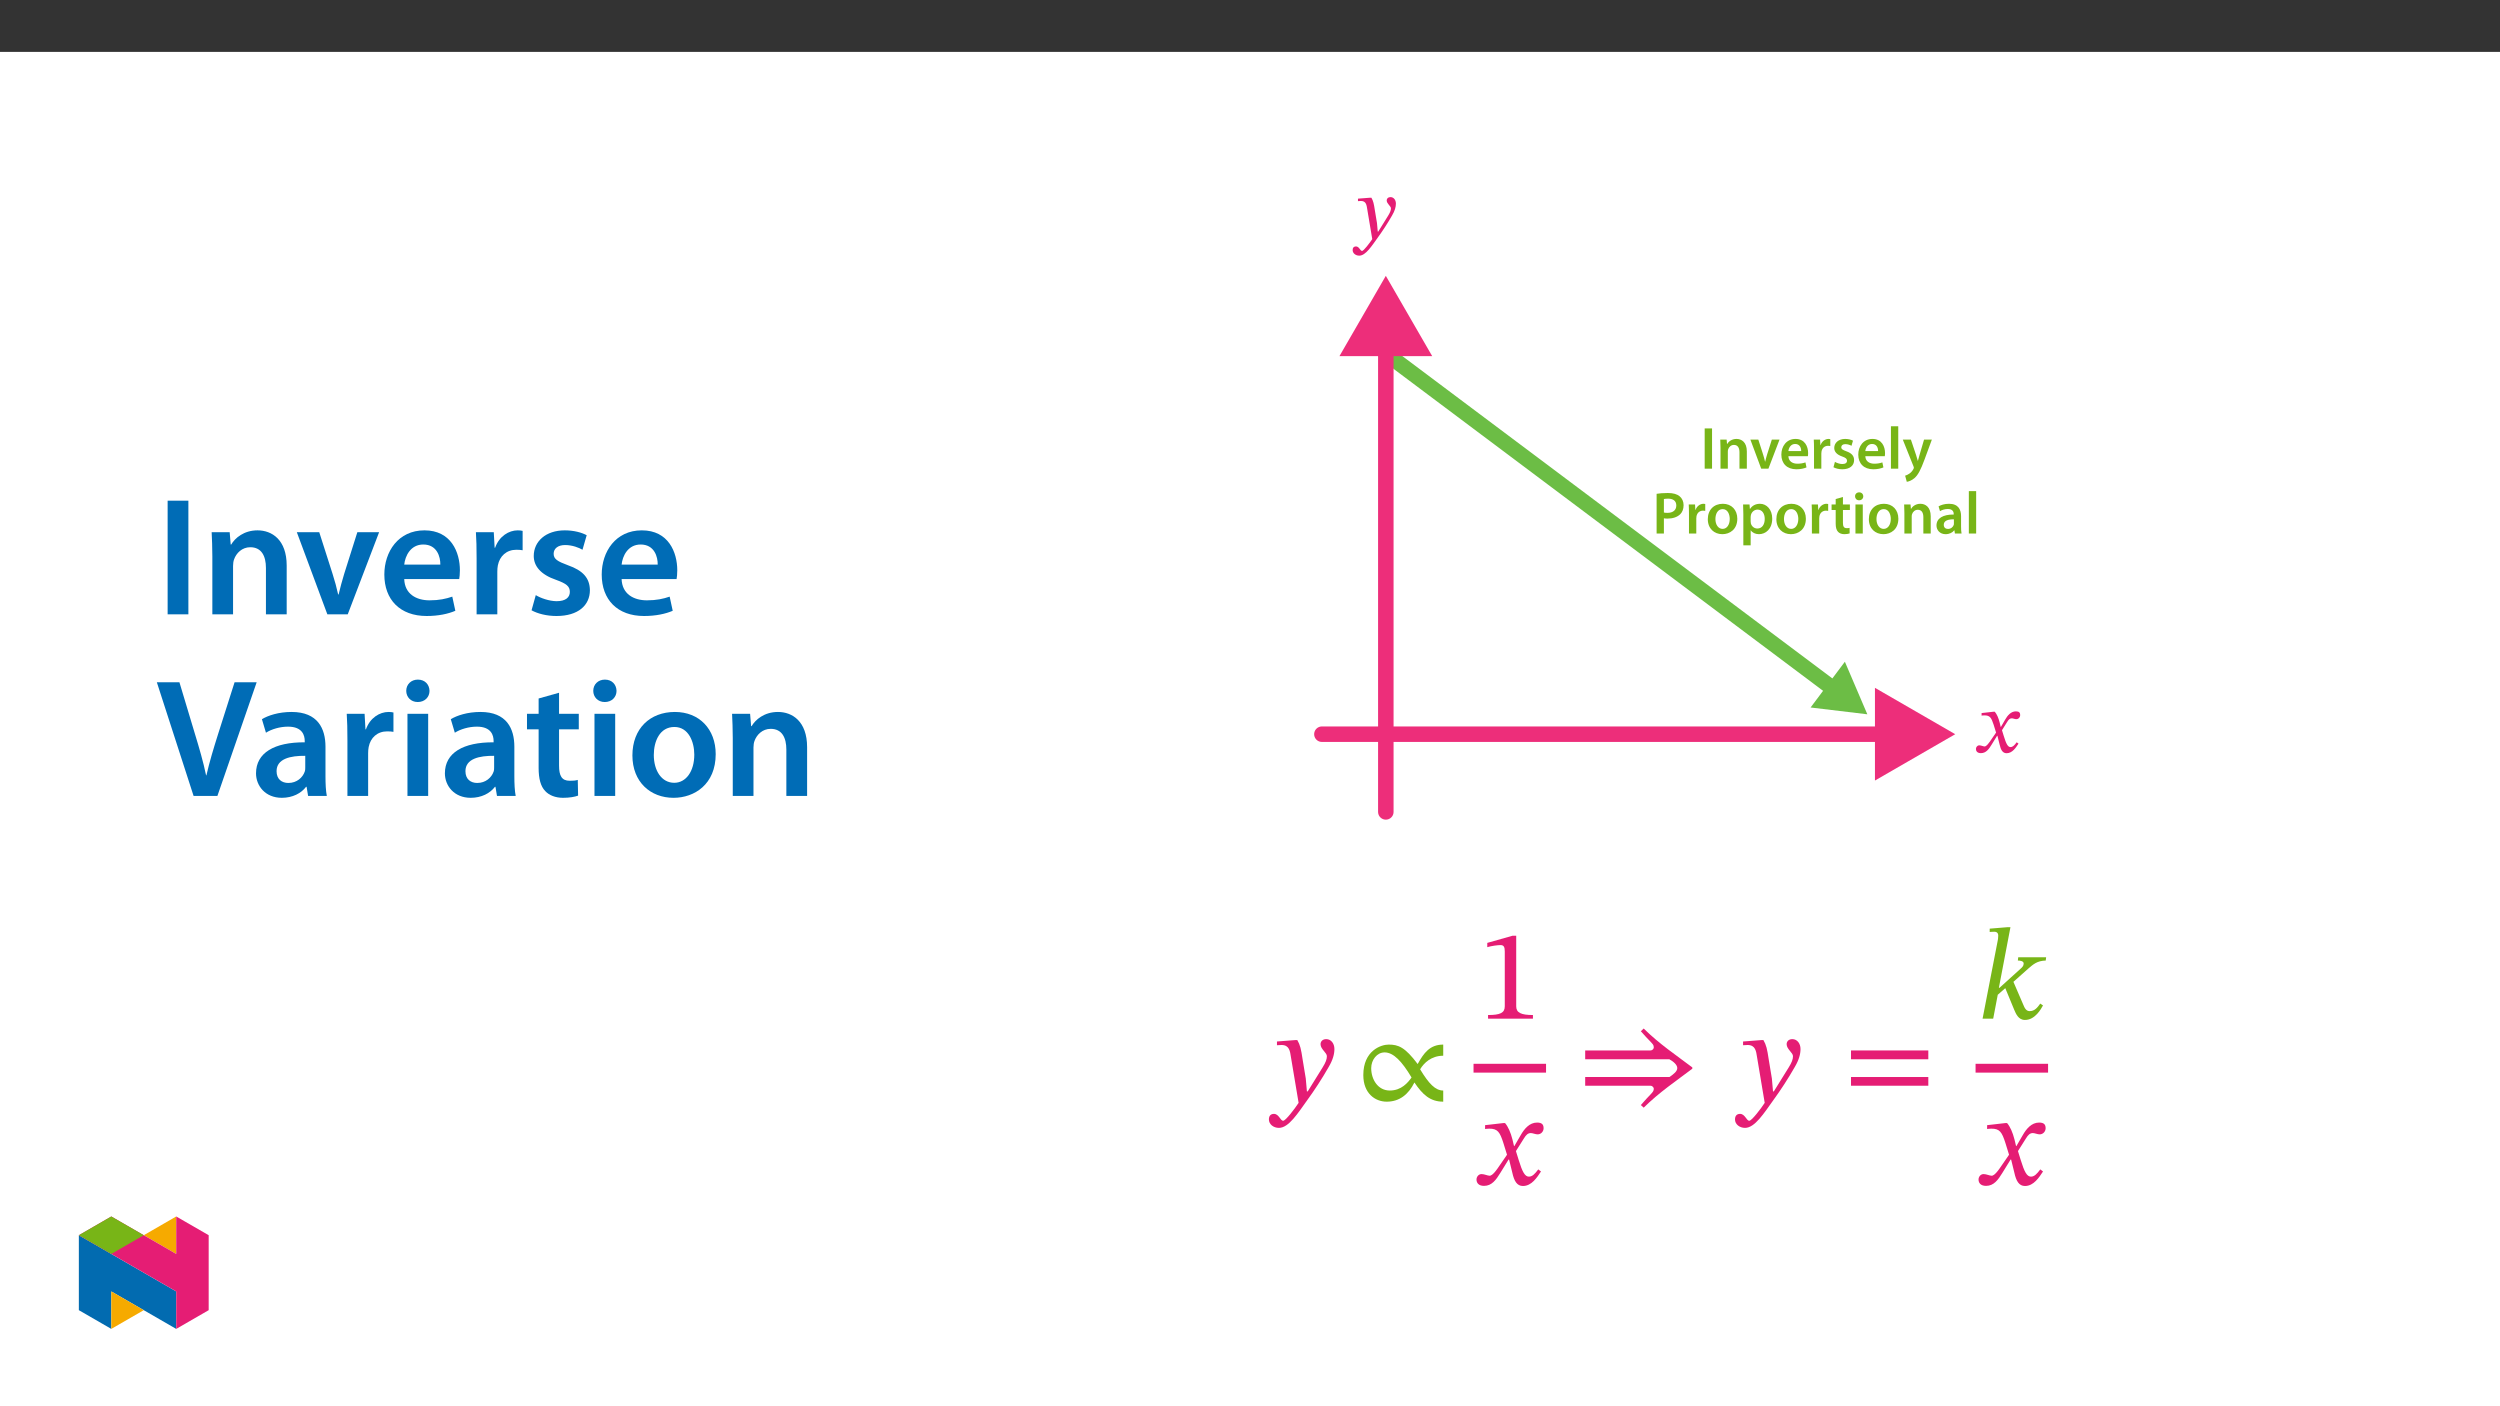 ﻿<?xml version="1.0" encoding="utf-8"?>
<svg xmlns="http://www.w3.org/2000/svg" xmlns:xlink="http://www.w3.org/1999/xlink" viewBox="0 0 960 540" version="1.1">
  <rect x="0" y="0" width="960" height="540" fill="#333333" stroke="none"/>
  <defs>
    <g>
      <symbol overflow="visible" id="glyph0-0">
        <path style="stroke:none;" d="M 10.516 -5.594 L 10.516 -6.109 C 10.516 -9.703 15.812 -12.266 15.812 -17.094 C 15.812 -20.516 12.953 -22 9.734 -22 C 6.406 -22 4.141 -20.125 4.141 -17.453 C 4.141 -15.906 4.766 -15.156 5.812 -15.156 C 6.609 -15.156 7.297 -15.578 7.297 -16.609 C 7.297 -17.844 6.609 -17.891 6.609 -18.969 C 6.609 -19.984 7.5 -20.75 9.438 -20.75 C 11.547 -20.75 12.859 -19.594 12.859 -17 C 12.859 -11.938 9.203 -10.719 9.203 -6.438 L 9.203 -5.594 Z M 11.766 -1.578 C 11.766 -2.594 11.078 -3.516 9.922 -3.516 C 8.719 -3.516 7.984 -2.625 7.984 -1.578 C 7.984 -0.5 8.609 0.266 9.891 0.266 C 11.078 0.266 11.766 -0.531 11.766 -1.578 Z M 19.562 5.562 L 19.562 -25.812 L 0.328 -25.812 L 0.328 5.562 Z M 17.844 3.812 L 2 3.812 L 2 -24.125 L 17.844 -24.125 Z M 17.844 3.812 " />
      </symbol>
      <symbol overflow="visible" id="glyph0-1">
        <path style="stroke:none;" d="M 8.25 -10.688 C 7.859 -13.312 7.625 -14.359 6.906 -15.609 L 6.406 -15.609 L 1.75 -15.25 L 1.75 -14.297 C 1.75 -14.297 2.438 -14.359 2.891 -14.359 C 4.891 -14.359 5.062 -12.75 5.297 -11.281 L 7.234 0.297 C 6.312 1.703 3.938 4.828 3.328 4.828 C 2.594 4.828 2.234 3.094 0.984 3.094 C 0.234 3.094 -0.297 3.516 -0.297 4.5 C -0.297 5.719 0.859 6.641 2.234 6.641 C 4.734 6.641 7.031 2.922 9.5 -0.5 C 11.203 -2.859 13.078 -5.688 14.859 -8.812 C 15.906 -10.578 16.312 -12.062 16.312 -13.344 C 16.312 -14.766 15.453 -15.844 14.234 -15.844 C 13.281 -15.844 12.781 -15.25 12.781 -14.562 C 12.781 -13.312 14.406 -12.391 14.406 -11.547 C 14.406 -10.75 14.109 -9.969 13.312 -8.672 L 9.531 -2.594 L 9.344 -2.594 L 9.047 -5.891 Z M 8.25 -10.688 " />
      </symbol>
      <symbol overflow="visible" id="glyph0-2">
        <path style="stroke:none;" d="M 10.359 -9.797 L 10.25 -9.797 L 9.859 -11.469 C 9.406 -13.25 8.781 -14.688 7.984 -15.609 L 7.5 -15.609 L 2.922 -15.094 L 2.922 -14.109 C 2.922 -14.109 3.422 -14.203 3.938 -14.203 C 6.109 -14.234 6.672 -13.344 7.562 -10.578 L 8.484 -7.594 L 6.109 -4.141 C 4.828 -2.297 4.234 -2.266 4.109 -2.266 C 3.547 -2.266 2.766 -2.703 2.031 -2.703 C 1.25 -2.703 0.75 -1.969 0.75 -1.312 C 0.75 -0.5 1.25 0.297 2.656 0.297 C 4.641 0.297 5.719 -1.25 6.766 -2.953 L 8.875 -6.375 L 9 -6.375 L 9.828 -3.062 C 10.297 -0.922 11.016 0.328 12.531 0.328 C 14.766 0.328 16.141 -1.906 17.094 -3.359 L 16.406 -3.875 C 15.516 -2.703 14.891 -2.031 14.031 -2.031 C 13.016 -2.031 12.359 -3.25 11.438 -6.281 L 10.75 -8.516 L 12.75 -11.703 C 13.312 -12.625 13.781 -13.078 14.531 -13.078 C 14.953 -13.078 15.719 -12.75 16.234 -12.75 C 17.125 -12.75 17.75 -13.516 17.75 -14.297 C 17.75 -15.219 17.359 -15.75 16.109 -15.75 C 14.172 -15.75 12.859 -14.141 11.969 -12.562 Z M 10.359 -9.797 " />
      </symbol>
      <symbol overflow="visible" id="glyph1-0">
        <path style="stroke:none;" d="M 0 0 L 11.453 0 L 11.453 -16.047 L 0 -16.047 Z M 5.734 -9.047 L 1.828 -14.906 L 9.625 -14.906 Z M 6.422 -8.016 L 10.312 -13.875 L 10.312 -2.172 Z M 1.828 -1.141 L 5.734 -6.984 L 9.625 -1.141 Z M 1.141 -13.875 L 5.047 -8.016 L 1.141 -2.172 Z M 1.141 -13.875 " />
      </symbol>
      <symbol overflow="visible" id="glyph1-1">
        <path style="stroke:none;" d="M 1.625 -15.453 L 1.625 0 L 4.453 0 L 4.453 -15.453 Z M 1.625 -15.453 " />
      </symbol>
      <symbol overflow="visible" id="glyph1-2">
        <path style="stroke:none;" d="M 1.516 0 L 4.328 0 L 4.328 -6.578 C 4.328 -6.906 4.375 -7.25 4.469 -7.469 C 4.766 -8.328 5.547 -9.125 6.672 -9.125 C 8.203 -9.125 8.797 -7.906 8.797 -6.297 L 8.797 0 L 11.625 0 L 11.625 -6.625 C 11.625 -10.156 9.609 -11.422 7.656 -11.422 C 5.797 -11.422 4.578 -10.359 4.078 -9.484 L 4.016 -9.484 L 3.875 -11.156 L 1.422 -11.156 C 1.469 -10.203 1.516 -9.125 1.516 -7.844 Z M 1.516 0 " />
      </symbol>
      <symbol overflow="visible" id="glyph1-3">
        <path style="stroke:none;" d="M 0.25 -11.156 L 4.406 0 L 7.172 0 L 11.438 -11.156 L 8.484 -11.156 L 6.688 -5.5 C 6.391 -4.5 6.141 -3.625 5.938 -2.703 L 5.875 -2.703 C 5.656 -3.625 5.438 -4.516 5.109 -5.5 L 3.297 -11.156 Z M 0.25 -11.156 " />
      </symbol>
      <symbol overflow="visible" id="glyph1-4">
        <path style="stroke:none;" d="M 10.984 -4.797 C 11.031 -5.047 11.078 -5.453 11.078 -5.984 C 11.078 -8.438 9.875 -11.422 6.25 -11.422 C 2.688 -11.422 0.797 -8.5 0.797 -5.406 C 0.797 -2 2.938 0.234 6.562 0.234 C 8.156 0.234 9.484 -0.062 10.453 -0.484 L 10.047 -2.406 C 9.172 -2.109 8.25 -1.906 6.938 -1.906 C 5.141 -1.906 3.578 -2.781 3.5 -4.797 Z M 3.5 -6.766 C 3.625 -7.906 4.359 -9.484 6.094 -9.484 C 7.984 -9.484 8.438 -7.797 8.406 -6.766 Z M 3.5 -6.766 " />
      </symbol>
      <symbol overflow="visible" id="glyph1-5">
        <path style="stroke:none;" d="M 1.516 0 L 4.328 0 L 4.328 -5.797 C 4.328 -6.094 4.359 -6.391 4.406 -6.641 C 4.656 -7.938 5.594 -8.781 6.922 -8.781 C 7.266 -8.781 7.516 -8.75 7.766 -8.703 L 7.766 -11.344 C 7.547 -11.391 7.375 -11.422 7.109 -11.422 C 5.891 -11.422 4.578 -10.609 4.031 -9.047 L 3.969 -9.047 L 3.844 -11.156 L 1.422 -11.156 C 1.484 -10.172 1.516 -9.078 1.516 -7.562 Z M 1.516 0 " />
      </symbol>
      <symbol overflow="visible" id="glyph1-6">
        <path style="stroke:none;" d="M 0.828 -0.547 C 1.656 -0.094 2.859 0.234 4.219 0.234 C 7.172 0.234 8.75 -1.234 8.75 -3.281 C 8.734 -4.922 7.812 -5.953 5.781 -6.672 C 4.359 -7.203 3.828 -7.516 3.828 -8.234 C 3.828 -8.922 4.375 -9.422 5.391 -9.422 C 6.375 -9.422 7.297 -9.047 7.75 -8.781 L 8.328 -10.75 C 7.656 -11.109 6.578 -11.422 5.344 -11.422 C 2.75 -11.422 1.125 -9.906 1.125 -7.938 C 1.125 -6.594 2.016 -5.406 4.188 -4.672 C 5.562 -4.172 6.031 -3.812 6.031 -3.047 C 6.031 -2.312 5.484 -1.781 4.234 -1.781 C 3.234 -1.781 2.016 -2.219 1.391 -2.609 Z M 0.828 -0.547 " />
      </symbol>
      <symbol overflow="visible" id="glyph1-7">
        <path style="stroke:none;" d="M 1.516 0 L 4.328 0 L 4.328 -16.281 L 1.516 -16.281 Z M 1.516 0 " />
      </symbol>
      <symbol overflow="visible" id="glyph1-8">
        <path style="stroke:none;" d="M 0.188 -11.156 L 4.281 -0.922 C 4.406 -0.641 4.422 -0.484 4.422 -0.359 C 4.422 -0.234 4.375 -0.062 4.266 0.141 C 3.875 0.891 3.25 1.562 2.703 1.906 C 2.125 2.312 1.562 2.562 1.078 2.688 L 1.719 5.047 C 2.406 4.953 3.547 4.578 4.672 3.625 C 5.984 2.469 7.016 0.625 8.547 -3.547 L 11.344 -11.156 L 8.344 -11.156 L 6.594 -5.203 C 6.375 -4.5 6.172 -3.641 6 -3.031 L 5.938 -3.031 C 5.781 -3.641 5.531 -4.5 5.297 -5.188 L 3.297 -11.156 Z M 0.188 -11.156 " />
      </symbol>
      <symbol overflow="visible" id="glyph1-9">
        <path style="stroke:none;" d="M 1.625 0 L 4.422 0 L 4.422 -5.844 C 4.812 -5.75 5.266 -5.734 5.797 -5.734 C 7.797 -5.734 9.531 -6.281 10.688 -7.406 C 11.531 -8.234 11.984 -9.422 11.984 -10.891 C 11.984 -12.328 11.391 -13.547 10.469 -14.297 C 9.484 -15.125 8 -15.562 5.938 -15.562 C 4.062 -15.562 2.656 -15.422 1.625 -15.25 Z M 4.422 -13.25 C 4.719 -13.312 5.266 -13.391 6.047 -13.391 C 8 -13.391 9.188 -12.5 9.188 -10.766 C 9.188 -8.984 7.906 -7.938 5.797 -7.938 C 5.219 -7.938 4.797 -7.953 4.422 -8.062 Z M 4.422 -13.25 " />
      </symbol>
      <symbol overflow="visible" id="glyph1-10">
        <path style="stroke:none;" d="M 6.578 -11.422 C 3.203 -11.422 0.797 -9.172 0.797 -5.5 C 0.797 -1.906 3.25 0.25 6.391 0.25 C 9.234 0.25 12.125 -1.578 12.125 -5.688 C 12.125 -9.078 9.906 -11.422 6.578 -11.422 Z M 6.516 -9.375 C 8.438 -9.375 9.219 -7.359 9.219 -5.609 C 9.219 -3.344 8.094 -1.781 6.484 -1.781 C 4.797 -1.781 3.719 -3.422 3.719 -5.562 C 3.719 -7.422 4.516 -9.375 6.516 -9.375 Z M 6.516 -9.375 " />
      </symbol>
      <symbol overflow="visible" id="glyph1-11">
        <path style="stroke:none;" d="M 1.516 4.531 L 4.328 4.531 L 4.328 -1.234 L 4.375 -1.234 C 4.953 -0.344 6.125 0.25 7.516 0.25 C 10.062 0.25 12.609 -1.703 12.609 -5.734 C 12.609 -9.219 10.469 -11.422 7.906 -11.422 C 6.219 -11.422 4.906 -10.703 4.078 -9.438 L 4.031 -9.438 L 3.891 -11.156 L 1.422 -11.156 C 1.469 -10.109 1.516 -8.922 1.516 -7.453 Z M 4.328 -6.391 C 4.328 -6.625 4.375 -6.875 4.422 -7.109 C 4.719 -8.344 5.797 -9.188 6.969 -9.188 C 8.781 -9.188 9.734 -7.594 9.734 -5.609 C 9.734 -3.422 8.688 -1.922 6.906 -1.922 C 5.688 -1.922 4.703 -2.75 4.406 -3.891 C 4.359 -4.156 4.328 -4.406 4.328 -4.672 Z M 4.328 -6.391 " />
      </symbol>
      <symbol overflow="visible" id="glyph1-12">
        <path style="stroke:none;" d="M 1.969 -13.25 L 1.969 -11.156 L 0.391 -11.156 L 0.391 -9.047 L 1.969 -9.047 L 1.969 -3.812 C 1.969 -2.344 2.25 -1.312 2.859 -0.672 C 3.391 -0.094 4.234 0.25 5.297 0.25 C 6.172 0.25 6.922 0.109 7.328 -0.047 L 7.297 -2.172 C 6.969 -2.078 6.688 -2.062 6.188 -2.062 C 5.109 -2.062 4.75 -2.75 4.75 -4.125 L 4.75 -9.047 L 7.422 -9.047 L 7.422 -11.156 L 4.75 -11.156 L 4.75 -14.031 Z M 1.969 -13.25 " />
      </symbol>
      <symbol overflow="visible" id="glyph1-13">
        <path style="stroke:none;" d="M 4.328 0 L 4.328 -11.156 L 1.516 -11.156 L 1.516 0 Z M 2.938 -15.812 C 2 -15.812 1.359 -15.156 1.359 -14.281 C 1.359 -13.453 1.969 -12.766 2.906 -12.766 C 3.891 -12.766 4.516 -13.453 4.516 -14.281 C 4.5 -15.156 3.891 -15.812 2.938 -15.812 Z M 2.938 -15.812 " />
      </symbol>
      <symbol overflow="visible" id="glyph1-14">
        <path style="stroke:none;" d="M 10.172 -6.688 C 10.172 -9.141 9.141 -11.422 5.562 -11.422 C 3.812 -11.422 2.359 -10.938 1.531 -10.422 L 2.078 -8.594 C 2.844 -9.078 3.984 -9.422 5.094 -9.422 C 7.062 -9.422 7.359 -8.203 7.359 -7.469 L 7.359 -7.297 C 3.234 -7.312 0.734 -5.875 0.734 -3.078 C 0.734 -1.375 2 0.25 4.234 0.25 C 5.703 0.25 6.875 -0.359 7.547 -1.234 L 7.609 -1.234 L 7.812 0 L 10.359 0 C 10.219 -0.688 10.172 -1.672 10.172 -2.688 Z M 7.422 -3.922 C 7.422 -3.719 7.422 -3.5 7.359 -3.297 C 7.078 -2.5 6.281 -1.766 5.141 -1.766 C 4.234 -1.766 3.531 -2.266 3.531 -3.375 C 3.531 -5.062 5.438 -5.484 7.422 -5.453 Z M 7.422 -3.922 " />
      </symbol>
      <symbol overflow="visible" id="glyph2-0">
        <path style="stroke:none;" d="M 15.938 -8.469 L 15.938 -9.266 C 15.938 -14.688 23.953 -18.578 23.953 -25.906 C 23.953 -31.078 19.625 -33.328 14.75 -33.328 C 9.719 -33.328 6.281 -30.484 6.281 -26.453 C 6.281 -24.109 7.219 -22.969 8.812 -22.969 C 10.016 -22.969 11.062 -23.609 11.062 -25.156 C 11.062 -27.047 10.016 -27.094 10.016 -28.734 C 10.016 -30.281 11.359 -31.438 14.297 -31.438 C 17.484 -31.438 19.484 -29.688 19.484 -25.75 C 19.484 -18.078 13.953 -16.234 13.953 -9.766 L 13.953 -8.469 Z M 17.828 -2.391 C 17.828 -3.938 16.781 -5.328 15.047 -5.328 C 13.203 -5.328 12.109 -3.984 12.109 -2.391 C 12.109 -0.75 13.047 0.406 15 0.406 C 16.781 0.406 17.828 -0.797 17.828 -2.391 Z M 29.641 8.422 L 29.641 -39.109 L 0.5 -39.109 L 0.5 8.422 Z M 27.047 5.781 L 3.031 5.781 L 3.031 -36.562 L 27.047 -36.562 Z M 27.047 5.781 " />
      </symbol>
      <symbol overflow="visible" id="glyph2-1">
        <path style="stroke:none;" d="M 12.5 -16.188 C 11.906 -20.172 11.562 -21.766 10.453 -23.656 L 9.719 -23.656 L 2.641 -23.109 L 2.641 -21.672 C 2.641 -21.672 3.688 -21.766 4.391 -21.766 C 7.422 -21.766 7.672 -19.328 8.016 -17.078 L 10.953 0.453 C 9.562 2.594 5.984 7.328 5.031 7.328 C 3.938 7.328 3.391 4.688 1.5 4.688 C 0.344 4.688 -0.453 5.328 -0.453 6.828 C -0.453 8.672 1.297 10.062 3.391 10.062 C 7.172 10.062 10.656 4.438 14.391 -0.75 C 16.984 -4.328 19.828 -8.625 22.516 -13.344 C 24.109 -16.047 24.703 -18.281 24.703 -20.219 C 24.703 -22.359 23.406 -24.016 21.562 -24.016 C 20.125 -24.016 19.375 -23.109 19.375 -22.062 C 19.375 -20.172 21.812 -18.781 21.812 -17.484 C 21.812 -16.281 21.375 -15.094 20.172 -13.156 L 14.453 -3.938 L 14.141 -3.938 L 13.703 -8.922 Z M 12.5 -16.188 " />
      </symbol>
      <symbol overflow="visible" id="glyph2-2">
        <path style="stroke:none;" d="M 32.781 -4.281 C 29.734 -4.281 27.25 -6.922 23.953 -12.359 L 23.953 -12.5 C 25.359 -14.844 28.188 -17.641 32.781 -17.641 L 32.781 -21.922 C 27.641 -21.922 25.312 -18.688 22.969 -14.453 C 18.078 -20.969 15.547 -21.922 11.812 -21.922 C 8.859 -21.922 2.094 -19.578 2.094 -10.219 C 2.094 -3.141 6.672 0 11.062 0 C 15.938 0 19.422 -2.734 21.719 -7.375 C 24.859 -2.688 27.797 0 32.781 0 Z M 20.578 -9.219 C 19.234 -7.375 16.781 -4.281 12.25 -4.281 C 7.719 -4.281 5.125 -8.516 5.125 -12.859 C 5.125 -16.094 7.375 -18.922 10.266 -18.922 C 13.703 -18.922 16.938 -15.438 20.578 -9.359 Z M 20.578 -9.219 " />
      </symbol>
      <symbol overflow="visible" id="glyph2-3">
        <path style="stroke:none;" d="M 21.219 0 L 21.219 -1.391 C 16.641 -1.391 14.797 -2.297 14.797 -4.734 L 14.797 -31.828 L 13.344 -31.828 L 3.688 -29.094 L 3.688 -27.453 C 5.234 -27.938 7.766 -28.25 8.766 -28.25 C 10.016 -28.25 10.406 -27.547 10.406 -25.797 L 10.406 -4.734 C 10.406 -2.234 8.672 -1.391 3.984 -1.391 L 3.984 0 Z M 21.219 0 " />
      </symbol>
      <symbol overflow="visible" id="glyph2-4">
        <path style="stroke:none;" d="M 15.688 -14.844 L 15.547 -14.844 L 14.938 -17.391 C 14.25 -20.078 13.297 -22.266 12.109 -23.656 L 11.359 -23.656 L 4.438 -22.859 L 4.438 -21.375 C 4.438 -21.375 5.188 -21.516 5.984 -21.516 C 9.266 -21.562 10.109 -20.219 11.453 -16.047 L 12.859 -11.5 L 9.266 -6.281 C 7.328 -3.484 6.422 -3.438 6.234 -3.438 C 5.375 -3.438 4.188 -4.078 3.094 -4.078 C 1.891 -4.078 1.141 -2.984 1.141 -2 C 1.141 -0.75 1.891 0.453 4.031 0.453 C 7.031 0.453 8.672 -1.891 10.266 -4.484 L 13.453 -9.656 L 13.656 -9.656 L 14.891 -4.625 C 15.594 -1.391 16.688 0.5 18.984 0.5 C 22.359 0.5 24.453 -2.891 25.906 -5.078 L 24.859 -5.875 C 23.516 -4.078 22.562 -3.094 21.266 -3.094 C 19.719 -3.094 18.734 -4.938 17.328 -9.516 L 16.281 -12.906 L 19.328 -17.734 C 20.172 -19.125 20.875 -19.828 22.016 -19.828 C 22.672 -19.828 23.812 -19.328 24.609 -19.328 C 25.953 -19.328 26.906 -20.469 26.906 -21.672 C 26.906 -23.062 26.297 -23.859 24.406 -23.859 C 21.469 -23.859 19.484 -21.422 18.125 -19.031 Z M 15.688 -14.844 " />
      </symbol>
      <symbol overflow="visible" id="glyph2-5">
        <path style="stroke:none;" d="M 41.141 -13.156 C 34.969 -17.828 28.438 -22.172 22.469 -28.094 L 21.375 -27.047 C 22.609 -25.656 23.906 -24.203 25.203 -22.906 C 25.906 -22.109 26.344 -21.812 26.344 -20.828 C 26.344 -20.375 25.906 -19.672 25 -19.672 L 0 -19.672 L 0 -16.281 L 32.328 -16.281 C 34.016 -15.344 35.359 -14.094 35.359 -12.906 C 35.359 -11.656 34.016 -10.609 32.375 -9.469 L 0 -9.469 L 0 -6.125 L 25 -6.125 C 25.906 -6.125 26.344 -5.375 26.344 -4.984 C 26.344 -4.188 26 -3.734 25.156 -2.844 C 24.609 -2.297 22.609 -0.156 21.375 1.297 L 22.469 2.297 C 28.438 -3.594 34.875 -7.922 41.141 -12.656 Z M 41.141 -13.156 " />
      </symbol>
      <symbol overflow="visible" id="glyph2-6">
        <path style="stroke:none;" d="M 32.781 -16.281 L 32.781 -19.672 L 3.094 -19.672 L 3.094 -16.281 Z M 32.781 -6.125 L 32.781 -9.469 L 3.094 -9.469 L 3.094 -6.125 Z M 32.781 -6.125 " />
      </symbol>
      <symbol overflow="visible" id="glyph2-7">
        <path style="stroke:none;" d="M 12.75 -35.125 L 11.656 -35.125 L 4.781 -34.562 L 4.781 -33.281 C 4.781 -33.281 5.625 -33.375 6.531 -33.375 C 7.828 -33.375 8.062 -32.531 8.062 -31.875 C 8.062 -31.078 7.922 -30.281 7.922 -30.281 L 2.047 0 L 6.125 0 L 7.875 -9.172 L 10.766 -11.703 L 14.203 -3.391 C 14.797 -2.047 15.734 0.5 18.281 0.5 C 22.219 0.547 24.562 -3.828 25.25 -5.078 L 24.203 -5.781 C 23.062 -4.188 22.016 -2.891 20.125 -2.891 C 18.828 -2.891 18.234 -3.938 17.578 -5.578 L 13.891 -14.141 L 19.719 -19.328 C 21.422 -20.766 22.906 -22.219 26.297 -22.312 L 26.453 -23.562 L 15.734 -23.562 L 15.594 -22.312 C 16.641 -22.312 17.828 -22.062 17.828 -21.172 C 17.828 -20.281 17.328 -19.781 16.641 -19.172 L 8.562 -11.859 L 8.312 -11.859 Z M 12.75 -35.125 " />
      </symbol>
      <symbol overflow="visible" id="glyph3-0">
        <path style="stroke:none;" d="M 0 0 L 32.375 0 L 32.375 -45.328 L 0 -45.328 Z M 16.188 -25.578 L 5.188 -42.094 L 27.188 -42.094 Z M 18.125 -22.656 L 29.141 -39.172 L 29.141 -6.156 Z M 5.188 -3.234 L 16.188 -19.75 L 27.188 -3.234 Z M 3.234 -39.172 L 14.25 -22.656 L 3.234 -6.156 Z M 3.234 -39.172 " />
      </symbol>
      <symbol overflow="visible" id="glyph3-1">
        <path style="stroke:none;" d="M 4.594 -43.641 L 4.594 0 L 12.562 0 L 12.562 -43.641 Z M 4.594 -43.641 " />
      </symbol>
      <symbol overflow="visible" id="glyph3-2">
        <path style="stroke:none;" d="M 4.281 0 L 12.234 0 L 12.234 -18.578 C 12.234 -19.484 12.375 -20.469 12.625 -21.109 C 13.469 -23.5 15.672 -25.766 18.844 -25.766 C 23.188 -25.766 24.859 -22.344 24.859 -17.812 L 24.859 0 L 32.828 0 L 32.828 -18.719 C 32.828 -28.688 27.125 -32.25 21.625 -32.25 C 16.375 -32.25 12.953 -29.266 11.531 -26.812 L 11.328 -26.812 L 10.938 -31.531 L 4.016 -31.531 C 4.141 -28.812 4.281 -25.766 4.281 -22.141 Z M 4.281 0 " />
      </symbol>
      <symbol overflow="visible" id="glyph3-3">
        <path style="stroke:none;" d="M 0.719 -31.531 L 12.438 0 L 20.266 0 L 32.312 -31.531 L 23.953 -31.531 L 18.906 -15.547 C 18.062 -12.688 17.359 -10.234 16.766 -7.641 L 16.578 -7.641 C 16 -10.234 15.344 -12.75 14.438 -15.547 L 9.328 -31.531 Z M 0.719 -31.531 " />
      </symbol>
      <symbol overflow="visible" id="glyph3-4">
        <path style="stroke:none;" d="M 31.016 -13.531 C 31.141 -14.25 31.281 -15.406 31.281 -16.906 C 31.281 -23.828 27.906 -32.25 17.672 -32.25 C 7.578 -32.25 2.266 -24.016 2.266 -15.281 C 2.266 -5.641 8.281 0.641 18.516 0.641 C 23.047 0.641 26.812 -0.188 29.531 -1.359 L 28.359 -6.797 C 25.906 -5.953 23.312 -5.375 19.625 -5.375 C 14.5 -5.375 10.094 -7.828 9.906 -13.531 Z M 9.906 -19.094 C 10.234 -22.344 12.297 -26.812 17.219 -26.812 C 22.531 -26.812 23.828 -22.016 23.766 -19.094 Z M 9.906 -19.094 " />
      </symbol>
      <symbol overflow="visible" id="glyph3-5">
        <path style="stroke:none;" d="M 4.281 0 L 12.234 0 L 12.234 -16.375 C 12.234 -17.219 12.297 -18.062 12.438 -18.781 C 13.141 -22.406 15.797 -24.797 19.547 -24.797 C 20.531 -24.797 21.234 -24.734 21.953 -24.609 L 21.953 -32.047 C 21.297 -32.188 20.844 -32.25 20.078 -32.25 C 16.641 -32.25 12.953 -29.984 11.391 -25.578 L 11.203 -25.578 L 10.875 -31.531 L 4.016 -31.531 C 4.203 -28.75 4.281 -25.641 4.281 -21.375 Z M 4.281 0 " />
      </symbol>
      <symbol overflow="visible" id="glyph3-6">
        <path style="stroke:none;" d="M 2.328 -1.547 C 4.656 -0.266 8.094 0.641 11.906 0.641 C 20.266 0.641 24.734 -3.5 24.734 -9.266 C 24.672 -13.922 22.078 -16.828 16.312 -18.844 C 12.297 -20.328 10.812 -21.234 10.812 -23.25 C 10.812 -25.188 12.375 -26.609 15.219 -26.609 C 18 -26.609 20.594 -25.578 21.891 -24.797 L 23.5 -30.375 C 21.625 -31.406 18.578 -32.25 15.094 -32.25 C 7.766 -32.25 3.172 -27.969 3.172 -22.406 C 3.172 -18.641 5.703 -15.281 11.844 -13.203 C 15.734 -11.781 17.031 -10.75 17.031 -8.609 C 17.031 -6.547 15.469 -5.047 11.984 -5.047 C 9.125 -5.047 5.703 -6.281 3.953 -7.375 Z M 2.328 -1.547 " />
      </symbol>
      <symbol overflow="visible" id="glyph3-7">
        <path style="stroke:none;" d="M 23.703 0 L 38.781 -43.641 L 30.297 -43.641 L 23.953 -23.703 C 22.281 -18.391 20.656 -13.078 19.484 -7.906 L 19.359 -7.906 C 18.266 -13.203 16.766 -18.266 15.094 -23.766 L 9.125 -43.641 L 0.453 -43.641 L 14.562 0 Z M 23.703 0 " />
      </symbol>
      <symbol overflow="visible" id="glyph3-8">
        <path style="stroke:none;" d="M 28.75 -18.906 C 28.75 -25.828 25.828 -32.25 15.734 -32.25 C 10.75 -32.25 6.672 -30.891 4.344 -29.469 L 5.891 -24.281 C 8.031 -25.641 11.266 -26.609 14.375 -26.609 C 19.938 -26.609 20.781 -23.188 20.781 -21.109 L 20.781 -20.594 C 9.125 -20.656 2.078 -16.578 2.078 -8.672 C 2.078 -3.891 5.641 0.719 11.984 0.719 C 16.125 0.719 19.422 -1.031 21.297 -3.5 L 21.5 -3.5 L 22.078 0 L 29.266 0 C 28.875 -1.938 28.75 -4.734 28.75 -7.578 Z M 20.984 -11.078 C 20.984 -10.484 20.984 -9.906 20.781 -9.328 C 20 -7.062 17.734 -4.984 14.5 -4.984 C 11.984 -4.984 9.969 -6.406 9.969 -9.516 C 9.969 -14.312 15.344 -15.469 20.984 -15.406 Z M 20.984 -11.078 " />
      </symbol>
      <symbol overflow="visible" id="glyph3-9">
        <path style="stroke:none;" d="M 12.234 0 L 12.234 -31.531 L 4.281 -31.531 L 4.281 0 Z M 8.281 -44.672 C 5.641 -44.672 3.812 -42.797 3.812 -40.344 C 3.812 -38.016 5.562 -36.062 8.219 -36.062 C 11 -36.062 12.75 -38.016 12.75 -40.344 C 12.688 -42.797 11 -44.672 8.281 -44.672 Z M 8.281 -44.672 " />
      </symbol>
      <symbol overflow="visible" id="glyph3-10">
        <path style="stroke:none;" d="M 5.562 -37.422 L 5.562 -31.531 L 1.094 -31.531 L 1.094 -25.578 L 5.562 -25.578 L 5.562 -10.75 C 5.562 -6.609 6.344 -3.688 8.094 -1.875 C 9.578 -0.266 11.984 0.719 14.953 0.719 C 17.422 0.719 19.547 0.328 20.719 -0.125 L 20.594 -6.156 C 19.688 -5.891 18.906 -5.828 17.484 -5.828 C 14.438 -5.828 13.406 -7.766 13.406 -11.656 L 13.406 -25.578 L 20.984 -25.578 L 20.984 -31.531 L 13.406 -31.531 L 13.406 -39.625 Z M 5.562 -37.422 " />
      </symbol>
      <symbol overflow="visible" id="glyph3-11">
        <path style="stroke:none;" d="M 18.578 -32.25 C 9.062 -32.25 2.266 -25.906 2.266 -15.547 C 2.266 -5.375 9.188 0.719 18.062 0.719 C 26.094 0.719 34.25 -4.469 34.25 -16.062 C 34.25 -25.641 27.969 -32.25 18.578 -32.25 Z M 18.391 -26.484 C 23.828 -26.484 26.031 -20.781 26.031 -15.859 C 26.031 -9.453 22.859 -5.047 18.328 -5.047 C 13.531 -5.047 10.484 -9.641 10.484 -15.734 C 10.484 -20.984 12.75 -26.484 18.391 -26.484 Z M 18.391 -26.484 " />
      </symbol>
    </g>
    <clipPath id="clip1">
      <path d="M 504.633 278 L 729 278 L 729 285 L 504.633 285 Z M 504.633 278 " />
    </clipPath>
    <clipPath id="clip2">
      <path d="M 719 264 L 750.809 264 L 750.809 300 L 719 300 Z M 719 264 " />
    </clipPath>
    <clipPath id="clip3">
      <path d="M 514 105.922 L 550 105.922 L 550 137 L 514 137 Z M 514 105.922 " />
    </clipPath>
    <clipPath id="clip4">
      <path d="M 30.277 474 L 68 474 L 68 510.301 L 30.277 510.301 Z M 30.277 474 " />
    </clipPath>
    <clipPath id="clip5">
      <path d="M 42 495 L 56 495 L 56 510.301 L 42 510.301 Z M 42 495 " />
    </clipPath>
    <clipPath id="clip6">
      <path d="M 55 467.125 L 68 467.125 L 68 482 L 55 482 Z M 55 467.125 " />
    </clipPath>
    <clipPath id="clip7">
      <path d="M 30.277 467.125 L 80.133 467.125 L 80.133 510.301 L 30.277 510.301 Z M 30.277 467.125 " />
    </clipPath>
    <clipPath id="clip8">
      <path d="M 30.277 467.125 L 56 467.125 L 56 482 L 30.277 482 Z M 30.277 467.125 " />
    </clipPath>
  </defs>
  <g id="surface1">
    <path style=" stroke:none;fill-rule:nonzero;fill:rgb(100%,100%,100%);fill-opacity:1;" d="M 0 559.926 L 960 559.926 L 960 19.926 L 0 19.926 Z M 0 559.926 " />
    <path style="fill:none;stroke-width:7;stroke-linecap:round;stroke-linejoin:round;stroke:rgb(42.4%,74.1%,27.1%);stroke-opacity:1;stroke-miterlimit:4;" d="M -0.002 -0.002 L -202.662 151.91 " transform="matrix(0.85,0,0,-0.85,704.419,264.819)" />
    <path style=" stroke:none;fill-rule:nonzero;fill:rgb(42.4%,74.1%,27.1%);fill-opacity:1;" d="M 708.434 254.109 L 717.059 274.293 L 695.266 271.676 Z M 708.434 254.109 " />
    <g clip-path="url(#clip1)" clip-rule="nonzero">
      <path style="fill:none;stroke-width:7;stroke-linecap:round;stroke-linejoin:round;stroke:rgb(92.899%,17.999%,47.8%);stroke-opacity:1;stroke-miterlimit:4;" d="M 0.001 0.001 L 255.98 0.001 " transform="matrix(0.85,0,0,-0.85,507.609,281.931)" />
    </g>
    <g clip-path="url(#clip2)" clip-rule="nonzero">
      <path style=" stroke:none;fill-rule:nonzero;fill:rgb(92.899%,17.999%,47.8%);fill-opacity:1;" d="M 719.98 299.73 L 750.809 281.934 L 719.98 264.129 Z M 719.98 299.73 " />
    </g>
    <path style="fill:none;stroke-width:7;stroke-linecap:round;stroke-linejoin:round;stroke:rgb(92.899%,17.999%,47.8%);stroke-opacity:1;stroke-miterlimit:4;" d="M -0 0.002 L -0 212.038 " transform="matrix(0.85,0,0,-0.85,532.156,311.771)" />
    <g clip-path="url(#clip3)" clip-rule="nonzero">
      <path style=" stroke:none;fill-rule:nonzero;fill:rgb(92.899%,17.999%,47.8%);fill-opacity:1;" d="M 532.156 105.922 L 514.355 136.746 L 549.957 136.746 Z M 532.156 105.922 " />
    </g>
    <g style="fill:rgb(89.803%,11.374%,45.49%);fill-opacity:1;">
      <use xlink:href="#glyph0-1" x="519.711" y="91.531" />
    </g>
    <g style="fill:rgb(89.803%,11.374%,45.49%);fill-opacity:1;">
      <use xlink:href="#glyph0-2" x="758.009" y="288.91" />
    </g>
    <g style="fill:rgb(47.06%,70.979%,9.021%);fill-opacity:1;">
      <use xlink:href="#glyph1-1" x="652.972" y="179.968" />
    </g>
    <g style="fill:rgb(47.06%,70.979%,9.021%);fill-opacity:1;">
      <use xlink:href="#glyph1-2" x="659.159" y="179.968" />
    </g>
    <g style="fill:rgb(47.06%,70.979%,9.021%);fill-opacity:1;">
      <use xlink:href="#glyph1-3" x="671.899" y="179.968" />
    </g>
    <g style="fill:rgb(47.06%,70.979%,9.021%);fill-opacity:1;">
      <use xlink:href="#glyph1-4" x="683.241" y="179.968" />
      <use xlink:href="#glyph1-5" x="695.065" y="179.968" />
      <use xlink:href="#glyph1-6" x="703.223" y="179.968" />
      <use xlink:href="#glyph1-4" x="712.778" y="179.968" />
      <use xlink:href="#glyph1-7" x="724.601" y="179.968" />
      <use xlink:href="#glyph1-8" x="730.49" y="179.968" />
    </g>
    <g style="fill:rgb(47.06%,70.979%,9.021%);fill-opacity:1;">
      <use xlink:href="#glyph1-9" x="634.515" y="204.874" />
    </g>
    <g style="fill:rgb(47.06%,70.979%,9.021%);fill-opacity:1;">
      <use xlink:href="#glyph1-5" x="647.049" y="204.874" />
    </g>
    <g style="fill:rgb(47.06%,70.979%,9.021%);fill-opacity:1;">
      <use xlink:href="#glyph1-10" x="655" y="204.874" />
      <use xlink:href="#glyph1-11" x="667.924" y="204.874" />
      <use xlink:href="#glyph1-10" x="681.328" y="204.874" />
      <use xlink:href="#glyph1-5" x="694.252" y="204.874" />
    </g>
    <g style="fill:rgb(47.06%,70.979%,9.021%);fill-opacity:1;">
      <use xlink:href="#glyph1-12" x="702.936" y="204.874" />
      <use xlink:href="#glyph1-13" x="710.979" y="204.874" />
      <use xlink:href="#glyph1-10" x="716.845" y="204.874" />
      <use xlink:href="#glyph1-2" x="729.769" y="204.874" />
      <use xlink:href="#glyph1-14" x="742.876" y="204.874" />
      <use xlink:href="#glyph1-7" x="754.516" y="204.874" />
    </g>
    <g style="fill:rgb(89.803%,11.374%,45.49%);fill-opacity:1;">
      <use xlink:href="#glyph2-1" x="487.711" y="423.043" />
    </g>
    <g style="fill:rgb(47.06%,70.979%,9.021%);fill-opacity:1;">
      <use xlink:href="#glyph2-2" x="521.418" y="423.043" />
    </g>
    <g style="fill:rgb(89.803%,11.374%,45.49%);fill-opacity:1;">
      <use xlink:href="#glyph2-3" x="567.428" y="391.163" />
    </g>
    <path style=" stroke:none;fill-rule:nonzero;fill:rgb(89.803%,11.374%,45.49%);fill-opacity:1;" d="M 565.836 411.887 L 593.68 411.887 L 593.68 408.496 L 565.836 408.496 Z M 565.836 411.887 " />
    <g style="fill:rgb(89.803%,11.374%,45.49%);fill-opacity:1;">
      <use xlink:href="#glyph2-4" x="565.834" y="454.923" />
    </g>
    <g style="fill:rgb(89.803%,11.374%,45.49%);fill-opacity:1;">
      <use xlink:href="#glyph2-5" x="608.712" y="423.043" />
    </g>
    <g style="fill:rgb(89.803%,11.374%,45.49%);fill-opacity:1;">
      <use xlink:href="#glyph2-1" x="666.695" y="423.043" />
    </g>
    <g style="fill:rgb(89.803%,11.374%,45.49%);fill-opacity:1;">
      <use xlink:href="#glyph2-6" x="707.691" y="423.043" />
    </g>
    <g style="fill:rgb(47.06%,70.979%,9.021%);fill-opacity:1;">
      <use xlink:href="#glyph2-7" x="759.263" y="391.163" />
    </g>
    <path style=" stroke:none;fill-rule:nonzero;fill:rgb(89.803%,11.374%,45.49%);fill-opacity:1;" d="M 758.617 411.887 L 786.461 411.887 L 786.461 408.496 L 758.617 408.496 Z M 758.617 411.887 " />
    <g style="fill:rgb(89.803%,11.374%,45.49%);fill-opacity:1;">
      <use xlink:href="#glyph2-4" x="758.616" y="454.923" />
    </g>
    <g style="fill:rgb(0%,42.354%,71.373%);fill-opacity:1;">
      <use xlink:href="#glyph3-1" x="59.776" y="235.903" />
    </g>
    <g style="fill:rgb(0%,42.354%,71.373%);fill-opacity:1;">
      <use xlink:href="#glyph3-2" x="77.26" y="235.903" />
    </g>
    <g style="fill:rgb(0%,42.354%,71.373%);fill-opacity:1;">
      <use xlink:href="#glyph3-3" x="113.265" y="235.903" />
    </g>
    <g style="fill:rgb(0%,42.354%,71.373%);fill-opacity:1;">
      <use xlink:href="#glyph3-4" x="145.32" y="235.903" />
      <use xlink:href="#glyph3-5" x="178.735" y="235.903" />
      <use xlink:href="#glyph3-6" x="201.788" y="235.903" />
      <use xlink:href="#glyph3-4" x="228.792" y="235.903" />
    </g>
    <g style="fill:rgb(0%,42.354%,71.373%);fill-opacity:1;">
      <use xlink:href="#glyph3-7" x="59.776" y="305.642" />
    </g>
    <g style="fill:rgb(0%,42.354%,71.373%);fill-opacity:1;">
      <use xlink:href="#glyph3-8" x="96.234" y="305.642" />
      <use xlink:href="#glyph3-5" x="129.131" y="305.642" />
      <use xlink:href="#glyph3-9" x="152.184" y="305.642" />
      <use xlink:href="#glyph3-8" x="168.762" y="305.642" />
    </g>
    <g style="fill:rgb(0%,42.354%,71.373%);fill-opacity:1;">
      <use xlink:href="#glyph3-10" x="201.27" y="305.642" />
      <use xlink:href="#glyph3-9" x="224" y="305.642" />
      <use xlink:href="#glyph3-11" x="240.578" y="305.642" />
      <use xlink:href="#glyph3-2" x="277.101" y="305.642" />
    </g>
    <g clip-path="url(#clip4)" clip-rule="nonzero">
      <path style=" stroke:none;fill-rule:nonzero;fill:rgb(0.8%,42%,68.999%);fill-opacity:1;" d="M 30.277 503.105 L 42.738 510.301 L 42.738 495.91 L 67.668 510.301 L 67.668 495.91 L 30.277 474.32 Z M 30.277 503.105 " />
    </g>
    <g clip-path="url(#clip5)" clip-rule="nonzero">
      <path style=" stroke:none;fill-rule:nonzero;fill:rgb(96.1%,66.699%,0%);fill-opacity:1;" d="M 42.738 510.301 L 55.203 503.105 L 42.738 495.91 Z M 42.738 510.301 " />
    </g>
    <g clip-path="url(#clip6)" clip-rule="nonzero">
      <path style=" stroke:none;fill-rule:nonzero;fill:rgb(96.1%,66.699%,0%);fill-opacity:1;" d="M 67.668 467.125 L 55.203 474.32 L 67.668 481.516 Z M 67.668 467.125 " />
    </g>
    <g clip-path="url(#clip7)" clip-rule="nonzero">
      <path style=" stroke:none;fill-rule:nonzero;fill:rgb(89.799%,11.4%,45.499%);fill-opacity:1;" d="M 67.668 467.125 L 67.668 481.516 L 42.738 467.125 L 30.277 474.32 L 67.668 495.91 L 67.668 510.301 L 80.133 503.105 L 80.133 474.32 Z M 67.668 467.125 " />
    </g>
    <g clip-path="url(#clip8)" clip-rule="nonzero">
      <path style=" stroke:none;fill-rule:nonzero;fill:rgb(47.099%,70.999%,9%);fill-opacity:1;" d="M 42.738 467.125 L 30.277 474.32 L 42.738 481.516 L 55.203 474.32 Z M 42.738 467.125 " />
    </g>
  </g>
</svg>